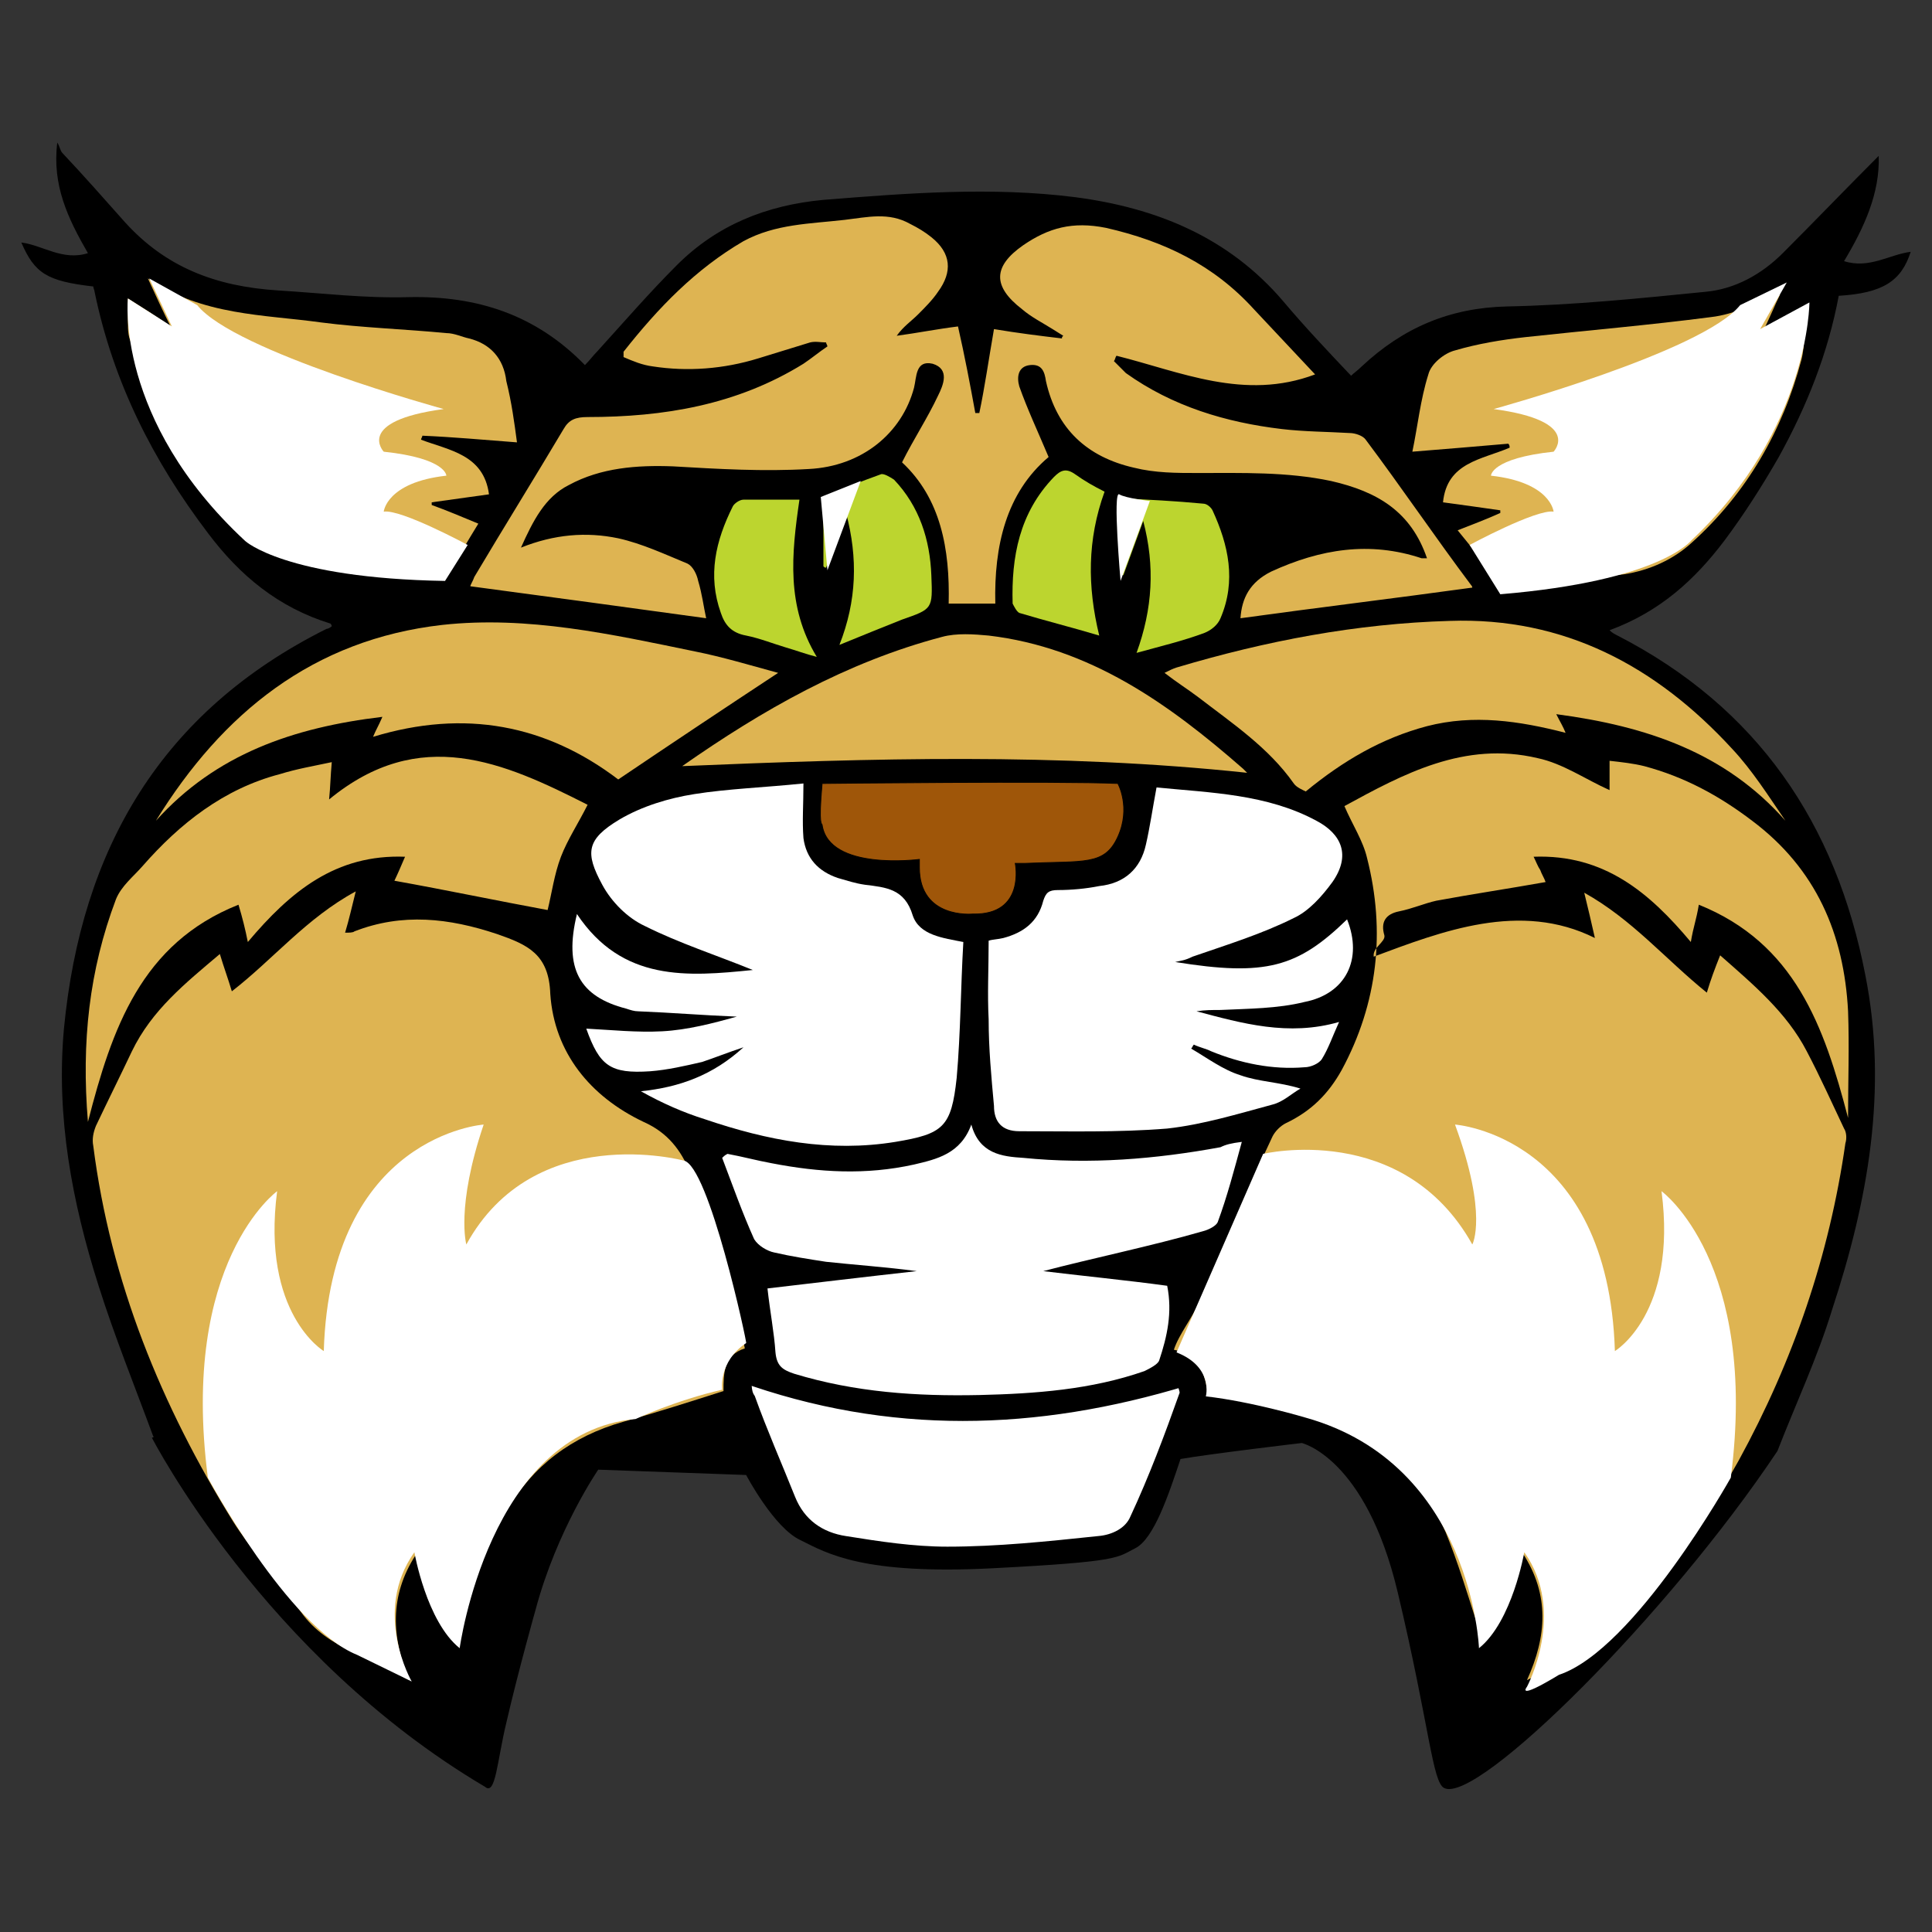 <?xml version="1.0" encoding="utf-8"?>
<!-- Generator: Adobe Illustrator 27.7.0, SVG Export Plug-In . SVG Version: 6.00 Build 0)  -->
<svg version="1.1" id="Layer_1" xmlns="http://www.w3.org/2000/svg" xmlns:xlink="http://www.w3.org/1999/xlink" x="0px" y="0px"
	 viewBox="0 0 145 145" style="enable-background:new 0 0 145 145;" xml:space="preserve">
<rect x="0" y="0" width="145" height="145" fill="#333333" stroke="none"/>
<style type="text/css">
	.st0{fill:#DEB452;}
	.st1{fill:#FFFFFF;}
	.st2{fill:#FFFFFF;stroke:#000000;stroke-width:1.44;stroke-miterlimit:10;}
	.st3{fill:#BCD52F;}
	.st4{fill:#9F5609;stroke:#000000;stroke-width:6.480000e-02;stroke-miterlimit:10;}
</style>
<g id="Layer_2_00000152263438882224906080000015767981682062644110_">
	<g>
		<g>
			<g>
				<path d="M129.4,40.6c1.5-2,2.9-4.2,4.1-6.3c2.1-3.8,3.7-7.8,4.5-12.1c3.3-0.2,4.7-1.1,5.4-3.3c-1.6,0.2-3.1,1.3-5,0.7
					c1.5-2.5,2.7-5.1,2.6-7.9c-2.4,2.4-4.8,4.9-7.2,7.3c-1.6,1.6-3.6,2.7-5.8,2.9c-5,0.5-9.9,1-14.9,1.1c-4.3,0.1-7.8,1.6-10.9,4.5
					c-0.3,0.3-0.6,0.5-0.8,0.7c-1.8-1.9-3.5-3.7-5.1-5.6c-4.1-4.8-9.5-7-15.6-7.8C74.4,14,68.1,14.5,61.8,15c-4.3,0.4-8,1.9-11,4.9
					c-2.1,2.1-4,4.3-6,6.5c-0.3,0.3-0.5,0.6-0.9,1c-3.7-3.8-8.1-5.2-13.2-5.1c-3.3,0.1-6.5-0.3-9.8-0.5c-4.8-0.3-8.5-1.8-11.5-5.1
					c-1.6-1.8-3.1-3.5-4.7-5.2c-0.2-0.2-0.2-0.5-0.4-0.8c-0.4,3.2,0.8,5.7,2.3,8.3c-1.9,0.6-3.4-0.6-5-0.8c1,2.3,1.9,2.9,5.4,3.3
					c0,0.1,0.1,0.3,0.1,0.4c1.4,6.8,4.4,12.7,8.5,18.1c2.4,3.2,5.3,5.6,9.2,6.8c0,0,0.1,0.1,0.1,0.2c-0.1,0.1-0.3,0.2-0.4,0.2
					c-12.4,6.2-18.4,16.5-19.7,30c-0.6,6.6,0.6,13,2.6,19.3c1.2,3.8,2.7,7.5,4.1,11.3c0.1,0,0,0.1-0.1,0.1c0,0,8.4,16.4,25,26.2
					c0.8,0.7,0.9-1.9,1.6-4.8c0.9-3.9,2.2-8.5,2.2-8.5c1.6-6,4.7-10.5,4.7-10.5l11.1,0.4c0,0,2.1,4,4.1,4.9c2,1,4.7,2.6,14.4,2.1
					s9.3-0.8,10.7-1.5c1.4-0.7,2.5-4,3.4-6.7c2.3-0.4,9.1-1.2,9.1-1.2s4.8,1.1,7.2,11.2s2.6,14.3,3.5,14.7c2.5,1.2,16.8-13,25-25.3
					c1.4-3.6,3-7,4.1-10.6c2.7-8.2,4.2-16.5,2.5-25.1c-2.2-11.4-8.1-20.1-18.6-25.5c-0.2-0.1-0.4-0.2-0.6-0.4
					C124.6,45.9,127.2,43.5,129.4,40.6z"/>
			</g>
		</g>
		<path class="st0" d="M138.7,83.9c-1.8-6.9-4-13.1-11.2-16c-0.1,0.6-0.2,1-0.3,1.4c-0.1,0.4-0.2,0.8-0.3,1.4
			c-3.1-3.7-6.5-6.6-11.8-6.4c0.2,0.4,0.3,0.7,0.5,1c0.1,0.3,0.3,0.6,0.4,0.9c-2.8,0.5-5.5,0.9-8.2,1.4c-0.9,0.2-1.8,0.6-2.8,0.8
			c-1,0.2-1.4,0.8-1.1,1.8c0.1,0.5-0.9,0.9-0.8,1.6c5.1-1.9,11-4.2,16.6-1.4c-0.3-1.3-0.5-2.2-0.8-3.4c3.6,2,6.1,5,9.2,7.5
			c0.3-1,0.6-1.8,1-2.8c2.5,2.2,5,4.3,6.5,7.2c1,1.9,1.9,3.9,2.8,5.8c0.2,0.3,0.2,0.8,0.1,1.1c-1.2,8.4-3.9,16.3-8,23.8
			c-2.4,4.3-5,8.3-8.3,12c-0.7,0.8-1.6,1.4-2.5,1.9c-1.6,0.9-3.2,1.6-5.1,2.6c1.5-3.3,1.7-6.4-0.3-9.5c-0.4,1.4-0.6,2.6-1.1,3.7
			s-1.2,2-1.8,3c-0.1,0-0.2-0.1-0.3-0.1c-0.1-0.5-0.1-1-0.3-1.5c-0.7-2.2-1.4-4.5-2.3-6.7c-2-4.6-5.5-7.6-10.5-8.7
			c-2.4-0.6-4.8-1.3-7.4-2c-0.2-1.2-0.6-2.6-2.5-3c0.4-1.2,1.4-2.4,1.9-3.6c2-4.2,3.5-8.2,5.5-12.4c0.2-0.4,0.6-0.8,1-1
			c1.9-0.9,3.2-2.2,4.2-4c2.7-5,3.3-10.4,1.9-15.9c-0.3-1.3-1.1-2.5-1.7-3.9c4.4-2.4,9-4.9,14.5-3.6c1.9,0.4,3.6,1.6,5.4,2.4
			c0-0.4,0-1.2,0-2.2c0.9,0.1,1.8,0.2,2.6,0.4c3,0.8,5.6,2.2,8.1,4.1c4.8,3.6,6.9,8.5,7.2,14.3C138.8,78.6,138.7,81.1,138.7,83.9z"
			/>
		<path class="st0" d="M16.5,71.6c0.3,1,0.6,1.8,0.9,2.8c3.1-2.4,5.6-5.5,9.3-7.5c-0.3,1.2-0.5,2.1-0.8,3.1c0.3,0,0.6,0,0.7-0.1
			c3.6-1.4,7.1-1,10.7,0.2c2.3,0.8,3.9,1.5,4,4.5c0.3,4.4,3,7.7,7,9.6c1.8,0.8,2.8,2.1,3.5,3.8c1.8,3.8,3.2,7.7,3.8,11.8
			c0.1,0.4,0.2,0.9,0.3,1.4c-1.6,0.5-1.6,1.9-1.6,3.2c-2.5,0.8-5,1.6-7.5,2.3c-3.9,1.1-6.8,3.3-8.8,6.7c-1.7,2.9-2.8,5.9-3.4,9.2
			c0,0.2-0.1,0.5-0.4,0.8c-0.6-1-1.4-2-1.9-3c-0.5-1.1-0.7-2.3-1.1-3.7c-2,3.1-1.8,6.2-0.5,9.4c-2.7-1.7-6.1-2.3-8.1-5.1
			c-2.2-3-3.9-4.9-5.1-6.8C12.1,105.5,8.3,96.2,7,86c-0.1-0.5,0-1,0.2-1.5c0.9-1.9,1.8-3.7,2.7-5.6C11.4,75.8,13.9,73.8,16.5,71.6z"
			/>
		<path class="st0" d="M74.6,24.7c1.8,0.3,3.4,0.5,5.1,0.7c0-0.1,0-0.1,0.1-0.2c-0.3-0.2-0.5-0.3-0.8-0.5c-0.8-0.5-1.6-0.9-2.3-1.5
			c-2.2-1.7-2.2-3.2,0.1-4.8c1.9-1.3,3.7-1.8,6.2-1.3c4.4,1,8.1,2.8,11.1,6.1c1.5,1.6,3,3.2,4.6,4.9c-5.3,2-10.1-0.2-14.9-1.4
			c-0.1,0.1-0.1,0.3-0.2,0.4c0.3,0.3,0.6,0.6,0.9,0.9c3.5,2.5,7.5,3.7,11.7,4.2c1.7,0.2,3.4,0.2,5.1,0.3c0.4,0,1,0.2,1.2,0.5
			c2.7,3.6,5.2,7.3,7.9,10.9c0.1,0.1,0.1,0.2,0.1,0.2c-5.8,0.8-11.6,1.5-17.4,2.3c0.1-1.5,0.7-2.7,2.3-3.5c3.7-1.7,7.4-2.3,11.3-1
			c0.1,0,0.2,0,0.4,0c-1.2-3.5-3.7-5-7.2-5.8c-3.3-0.7-6.7-0.6-10-0.6c-1.6,0-3.2,0-4.8-0.4c-3.5-0.8-5.8-2.9-6.6-6.5
			c-0.1-0.7-0.3-1.3-1.2-1.2c-0.9,0.1-1,0.9-0.8,1.6c0.6,1.7,1.4,3.4,2.2,5.3c-3.2,2.7-4.1,6.7-4,11c-1.2,0-2.3,0-3.5,0
			c0.1-4.1-0.6-7.9-3.5-10.6c0.9-1.8,1.9-3.3,2.7-5c0.4-0.8,0.9-2-0.4-2.4c-1.3-0.3-1.2,1-1.4,1.8c-0.9,3.4-3.9,5.9-7.9,6.1
			c-3.4,0.2-6.8,0-10.2-0.2c-2.7-0.1-5.4,0.1-7.8,1.4c-1.8,0.9-2.7,2.7-3.6,4.7c2.5-1,4.9-1.2,7.3-0.7c1.8,0.4,3.5,1.2,5.2,1.9
			c0.4,0.2,0.7,0.8,0.8,1.3c0.3,1,0.4,1.9,0.6,2.8c-5.8-0.8-11.7-1.6-17.7-2.4c0-0.1,0.2-0.4,0.3-0.7c2.2-3.7,4.5-7.4,6.7-11.1
			c0.4-0.7,0.9-0.9,1.8-0.9c5.7,0,11.2-0.9,16.2-4c0.6-0.4,1.2-0.9,1.8-1.3c0-0.1-0.1-0.2-0.1-0.3c-0.4,0-0.8-0.1-1.2,0
			c-1.3,0.4-2.6,0.8-3.9,1.2c-2.6,0.8-5.3,1-7.9,0.6c-0.8-0.1-1.5-0.4-2.2-0.7c0-0.3,0-0.4,0-0.4c2.6-3.3,5.4-6.2,9-8.3
			c2.4-1.3,5-1.3,7.6-1.6c1.7-0.2,3.3-0.6,4.9,0.3c0.6,0.3,1.1,0.6,1.6,1c1.5,1.2,1.6,2.6,0.5,4.1c-0.4,0.6-1,1.2-1.5,1.7
			s-1.1,0.9-1.6,1.6c1.5-0.2,3-0.5,4.6-0.7c0.5,2.2,0.9,4.3,1.3,6.5c0.1,0,0.2,0,0.3,0C73.9,29.1,74.2,27,74.6,24.7z"/>
		<path class="st1" d="M60.3,58.8c0,1.6-0.1,2.8,0,4.1c0.2,1.5,1.1,2.5,2.6,3c0.7,0.2,1.3,0.4,2,0.5c1.6,0.2,3,0.3,3.6,2.3
			c0.5,1.5,2.3,1.7,3.8,2c-0.2,3.4-0.2,6.8-0.5,10.2c-0.4,3.7-1,4.2-4.6,4.8c-4.9,0.8-9.6-0.1-14.3-1.7c-1.6-0.5-3.2-1.2-4.8-2.1
			c2.9-0.3,5.4-1.2,7.7-3.3c-1.2,0.4-2.2,0.8-3.1,1.1c-1.3,0.3-2.6,0.6-3.9,0.7c-3,0.2-3.8-0.4-4.8-3.2c1.9,0.1,3.8,0.3,5.7,0.2
			c1.9-0.1,3.8-0.6,5.6-1.1c-2.5-0.1-4.9-0.3-7.4-0.4c-0.3,0-0.6-0.1-0.9-0.2c-3.5-0.9-4.7-3-3.7-7.1c3.4,5.1,8.3,4.7,13.2,4.2
			c-2.7-1.1-5.5-2-8.1-3.3c-1.3-0.6-2.5-1.8-3.2-3.1C43.9,64,44,63,46.5,61.5c1.7-1,3.7-1.6,5.6-1.9C54.6,59.2,57.4,59.1,60.3,58.8z
			"/>
		<path class="st1" d="M93.2,85.7c-0.6,2.2-1.1,4.1-1.8,6c-0.1,0.3-0.7,0.6-1.1,0.7c-3.8,1.1-8.6,2.1-12,3c2.4,0.3,6.4,0.7,9.3,1.1
			c0.4,2,0,3.8-0.6,5.6c-0.1,0.3-0.7,0.6-1.1,0.8c-4,1.4-8.2,1.7-12.4,1.8c-4.7,0.1-9.3-0.2-13.9-1.6c-0.9-0.3-1.3-0.6-1.4-1.6
			c-0.1-1.5-0.4-3-0.6-4.8c3.4-0.4,7.6-0.9,11.2-1.3c-2.2-0.3-5-0.5-6.8-0.7c-1.3-0.2-2.6-0.4-3.9-0.7c-0.5-0.1-1.2-0.5-1.5-1
			c-0.9-2-1.6-4-2.4-6.1c0.1-0.1,0.2-0.2,0.4-0.3c1.1,0.2,2.2,0.5,3.3,0.7c3.6,0.7,7.1,0.9,10.7,0.1c1.7-0.4,3.5-0.8,4.3-3
			c0.6,2.2,2.3,2.4,3.9,2.5c5,0.5,9.9,0.1,14.8-0.8C92,85.9,92.4,85.8,93.2,85.7z"/>
		<path class="st1" d="M88.2,72.2c6.8,1.1,9.2,0.4,12.9-3.2c1.2,3-0.1,5.6-3.2,6.2c-2,0.5-4.2,0.5-6.3,0.6c-0.6,0-1.2,0-1.8,0.1
			c3.4,0.9,6.9,1.9,10.7,0.8c-0.5,1.1-0.8,2-1.3,2.8c-0.2,0.3-0.8,0.6-1.3,0.6c-2.4,0.2-4.8-0.3-7-1.2c-0.4-0.2-0.9-0.3-1.3-0.5
			c-0.1,0.1-0.1,0.2-0.2,0.3c1.2,0.7,2.4,1.6,3.7,2c1.4,0.5,2.9,0.5,4.5,1c-0.7,0.4-1.3,1-2.1,1.2c-2.6,0.7-5.2,1.5-7.9,1.8
			c-3.7,0.3-7.4,0.2-11.1,0.2c-1.3,0-1.9-0.7-1.9-1.9c-0.2-2.2-0.4-4.3-0.4-6.5c-0.1-1.9,0-3.8,0-5.9c0.3-0.1,0.7-0.1,1.1-0.2
			c1.5-0.4,2.6-1.2,3-2.8c0.2-0.6,0.4-0.8,1.1-0.8c1,0,2.1-0.1,3.1-0.3c1.9-0.2,3.1-1.3,3.5-3.1c0.3-1.3,0.5-2.7,0.8-4.3
			c4.1,0.4,8.3,0.5,12,2.5c1.9,1,2.6,2.6,1.2,4.6c-0.8,1.1-1.8,2.2-2.9,2.7c-2.4,1.2-5,2-7.6,2.9C88.9,72.1,88.6,72.1,88.2,72.2z"/>
		<path class="st0" d="M38.8,33.2c-2.6-0.2-4.8-0.4-7.1-0.5c0,0.1-0.1,0.2-0.1,0.3c2.1,0.8,4.7,1.1,5.1,4.1
			c-1.4,0.2-2.9,0.4-4.3,0.6c0,0.1,0,0.1,0,0.2c1.1,0.4,2.3,0.9,3.5,1.4c-0.8,1.3-1.5,2.5-2.2,3.7c-0.1,0.2-0.6,0.3-0.9,0.3
			c-3.3-0.3-6.7-0.4-10-1.1c-1.6-0.3-3.4-1.2-4.6-2.3C14,36.2,11.3,31.5,10,26c-0.4-0.6-0.4-1.2-0.4-1.8c0-0.5,0-1,0-1.8
			c1.1,0.7,2.1,1.3,3.2,2.1c-0.6-1.2-1.1-2.3-1.7-3.6c4.1,2.8,8.7,2.7,13,3.3c3.1,0.4,6.3,0.5,9.4,0.8c0.6,0,1.2,0.3,1.7,0.4
			c1.6,0.4,2.6,1.5,2.8,3.2C38.4,30.2,38.6,31.7,38.8,33.2z"/>
		<path class="st0" d="M109.4,39.8c1-0.4,2.1-0.8,3.2-1.3c0-0.1,0-0.2,0-0.2c-1.4-0.2-2.8-0.4-4.3-0.6c0.3-3,2.9-3.2,5-4.1
			c0-0.1,0-0.2-0.1-0.3c-2.3,0.2-4.7,0.4-7.2,0.6c0.4-1.9,0.6-3.9,1.2-5.8c0.2-0.8,1.2-1.6,2-1.8c1.7-0.5,3.5-0.8,5.3-1
			c4.6-0.5,9.3-0.9,13.9-1.5c1.8-0.2,3.5-1.1,5.2-1.7c-0.4,0.8-0.8,1.8-1.3,2.8c0.1,0,0.1,0.1,0.2,0.1c0.9-0.6,1.7-1.2,3-2
			c-0.1,1.5,0,2.8-0.3,4c-1.4,5.3-4.1,10-8.2,13.7c-1.4,1.3-3.2,2.1-5.1,2.4c-2.7,0.3-5.5,0.6-8.2,0.9c-0.7,0.1-1.1-0.2-1.6-0.8
			C111.2,42,110.3,40.9,109.4,39.8z"/>
		<path class="st2" d="M55.7,103c11.1,4,22,3.7,33.2,0.3c0.1,0.4,0.5,1.1,0.3,1.5c-1.1,3.1-2.3,6.3-3.7,9.3c-0.5,1.2-1.8,1.8-3,1.9
			c-3.8,0.4-7.6,0.8-11.4,0.8c-2.6,0-5.2-0.4-7.7-0.8c-2-0.3-3.6-1.4-4.4-3.4c-1-2.5-2.1-5-3-7.5C55.6,104.5,55.7,103.7,55.7,103z"
			/>
		<path class="st0" d="M24.9,57.2c-0.1,1.1-0.1,1.8-0.2,2.8c6.8-5.6,13.1-2.8,19.4,0.4c-0.7,1.4-1.5,2.6-2,3.9c-0.5,1.3-0.7,2.8-1,4
			c-3.8-0.7-7.6-1.5-11.5-2.2c0.2-0.4,0.5-1.1,0.8-1.8c-5.2-0.2-8.6,2.6-11.8,6.4c-0.2-1-0.4-1.8-0.7-2.8
			c-7.3,2.9-9.5,9.3-11.3,16.3c-0.5-6,0.1-11.4,2.1-16.7c0.4-1,1.3-1.7,2-2.5c2.8-3.2,6.1-5.8,10.3-6.9
			C22.3,57.7,23.5,57.5,24.9,57.2z"/>
		<path class="st0" d="M98,59.4c-0.2-0.1-0.7-0.3-0.9-0.6c-1.9-2.7-4.6-4.5-7.2-6.5c-0.8-0.6-1.6-1.1-2.5-1.8
			c0.4-0.2,0.6-0.3,0.9-0.4c6.7-2,13.5-3.3,20.5-3.5c8.6-0.3,15.5,3.4,21.2,9.6c1.5,1.6,2.7,3.5,4,5.4c-4.5-5.1-10.4-7.1-17.2-8
			c0.3,0.6,0.5,0.9,0.7,1.4c-3.5-0.9-6.9-1.4-10.4-0.5C103.7,55.4,100.8,57.1,98,59.4z"/>
		<path class="st0" d="M11.7,61.6c5-8.1,11.8-13.6,21.5-14.7c6.4-0.7,12.7,0.7,19,2c2,0.4,4,1,6.2,1.6c-4.1,2.7-8,5.3-12,8
			C41,54.4,34.9,53.2,28,55.3c0.2-0.5,0.4-0.8,0.7-1.5C22,54.6,16.2,56.6,11.7,61.6z"/>
		<path class="st0" d="M51.2,57.5c6-4.2,12.3-7.8,19.5-9.7c1.1-0.3,2.4-0.2,3.5-0.1c7.6,0.9,13.5,5.1,19.1,10
			c0.1,0.1,0.2,0.2,0.3,0.3C79.5,56.5,65.4,56.9,51.2,57.5z"/>
		<path class="st3" d="M63,48.4c1.3-3.3,1.4-6.5,0.5-9.9c-0.5,1.4-1,2.7-1.5,4.1c-0.1,0-0.1,0-0.2-0.1c0-1.7,0-3.5,0-5.2
			c1.4-0.6,2.9-1.2,4.3-1.7c0.2-0.1,0.7,0.2,1,0.4c1.9,2,2.7,4.5,2.8,7.2c0.1,2.5,0.1,2.5-2.2,3.3C66.2,47.1,64.7,47.7,63,48.4z"/>
		<path class="st3" d="M84.1,43.1c0-1.9,0-3.9,0-5.7c2.1,0.1,4.1,0.2,6.2,0.4c0.3,0,0.6,0.3,0.7,0.5c1.2,2.6,1.8,5.3,0.6,8.1
			c-0.2,0.5-0.7,0.9-1.2,1.1c-1.6,0.6-3.3,1-5.1,1.5c1.2-3.3,1.4-6.5,0.5-9.9c-0.5,1.4-1,2.7-1.5,4.1C84.3,43.1,84.2,43.1,84.1,43.1
			z"/>
		<path class="st3" d="M60,37.5c-0.6,4.1-1,8,1.3,11.8c-0.8-0.2-1.6-0.5-2.3-0.7c-1-0.3-2-0.7-3-0.9c-1.1-0.2-1.6-0.8-1.9-1.7
			c-1-2.8-0.4-5.4,0.9-8c0.1-0.2,0.5-0.5,0.8-0.5C57.2,37.5,58.6,37.5,60,37.5z"/>
		<path class="st3" d="M82.9,36.9c-1.3,3.6-1.3,7.1-0.4,10.8c-2-0.6-4-1.1-6-1.7c-0.2-0.1-0.4-0.5-0.5-0.7c-0.1-3.5,0.5-6.8,3.1-9.5
			c0.5-0.5,0.9-0.7,1.6-0.2C81.4,36.1,82.1,36.5,82.9,36.9z"/>
	</g>
</g>
<g id="Layer_4">
</g>
<g id="Layer_3">
</g>
<g id="Layer_1_00000088132922058413348560000011118633112210235272_">
	<path class="st4" d="M61.7,58.8c0,0,17.8-0.2,22.2,0c0,0,1,1.8,0,4c-1,2.2-2.5,1.8-7,2h-0.7c0,0,0.8,3.9-3.2,3.8c0,0-4,0.4-4-3.5
		v-0.6c0,0-6.8,0.9-7.3-2.6C61.7,61.8,61.4,62.1,61.7,58.8z"/>
	<path class="st1" d="M62.1,42.8l2.5-6.7c0,0-2,0.8-2.5,1s-0.5,0.2-0.5,0.2L62.1,42.8z"/>
	<path class="st1" d="M84.1,43.6l2.2-6c0,0-1.8-0.2-2.3-0.5C83.5,36.8,84.1,43.6,84.1,43.6z"/>
	<path class="st1" d="M33.4,43.6l1.7-2.7c0,0-5-2.7-6.3-2.5c0,0,0.2-2.2,4.7-2.7c0,0,0-1.3-4.7-1.8c0,0-2.2-2.3,4.5-3.2
		c0,0-15.7-4.3-18.5-7.8l-3.6-2l1.7,3.6l-3.3-2.1c0,0-1,9.1,8.8,18.2C18.4,40.6,21.4,43.4,33.4,43.6z"/>
	<path class="st1" d="M112.6,44.6l-2.3-3.7c0,0,5-2.7,6.3-2.5c0,0-0.2-2.2-4.7-2.7c0,0,0-1.3,4.7-1.8c0,0,2.2-2.3-4.5-3.2
		c0,0,15.7-4.3,18.5-7.8l3.5-1.7l-2,3.5l3.7-2c0,0,0,9.5-8.8,17.8C126.9,40.6,124.6,43.6,112.6,44.6z"/>
	<path class="st1" d="M51.3,87.1c0,0-11.2-3-16.3,6.3c0,0-0.8-2.8,1.3-9c0,0-11.5,0.8-12,17c0,0-4.7-2.8-3.5-12
		c0,0-7.3,5.3-5.2,21.5c0,0,6,11.2,11.2,13.3l4.1,2c0,0-3-5.2,0.2-9.7c0,0,0.9,5.2,3.4,7.2c0,0,2.2-16.2,13.2-17.2
		c0,0,3-1.4,6.5-2.2c0,0-0.3-2.1,1.8-3.5C56.1,100.9,53.2,87.4,51.3,87.1z"/>
	<path class="st1" d="M94.8,86.6c0,0,10.5-2.5,15.7,6.8c0,0,1.2-2.2-1.3-9c0,0,11.5,0.8,12,17c0,0,4.7-2.8,3.5-12
		c0,0,7.3,5.3,5.2,21.5c0,0-7.2,12.9-12.9,14.8c-3.3,2-2.4,0.9-2.4,0.9s3-5.6-0.2-10.1c0,0-0.9,5.2-3.4,7.2c0,0-0.5-13.8-13-17.3
		c0,0-4-1.2-7.5-1.6c0,0,0.6-2.2-2.2-3.3L94.8,86.6z"/>
</g>
</svg>
